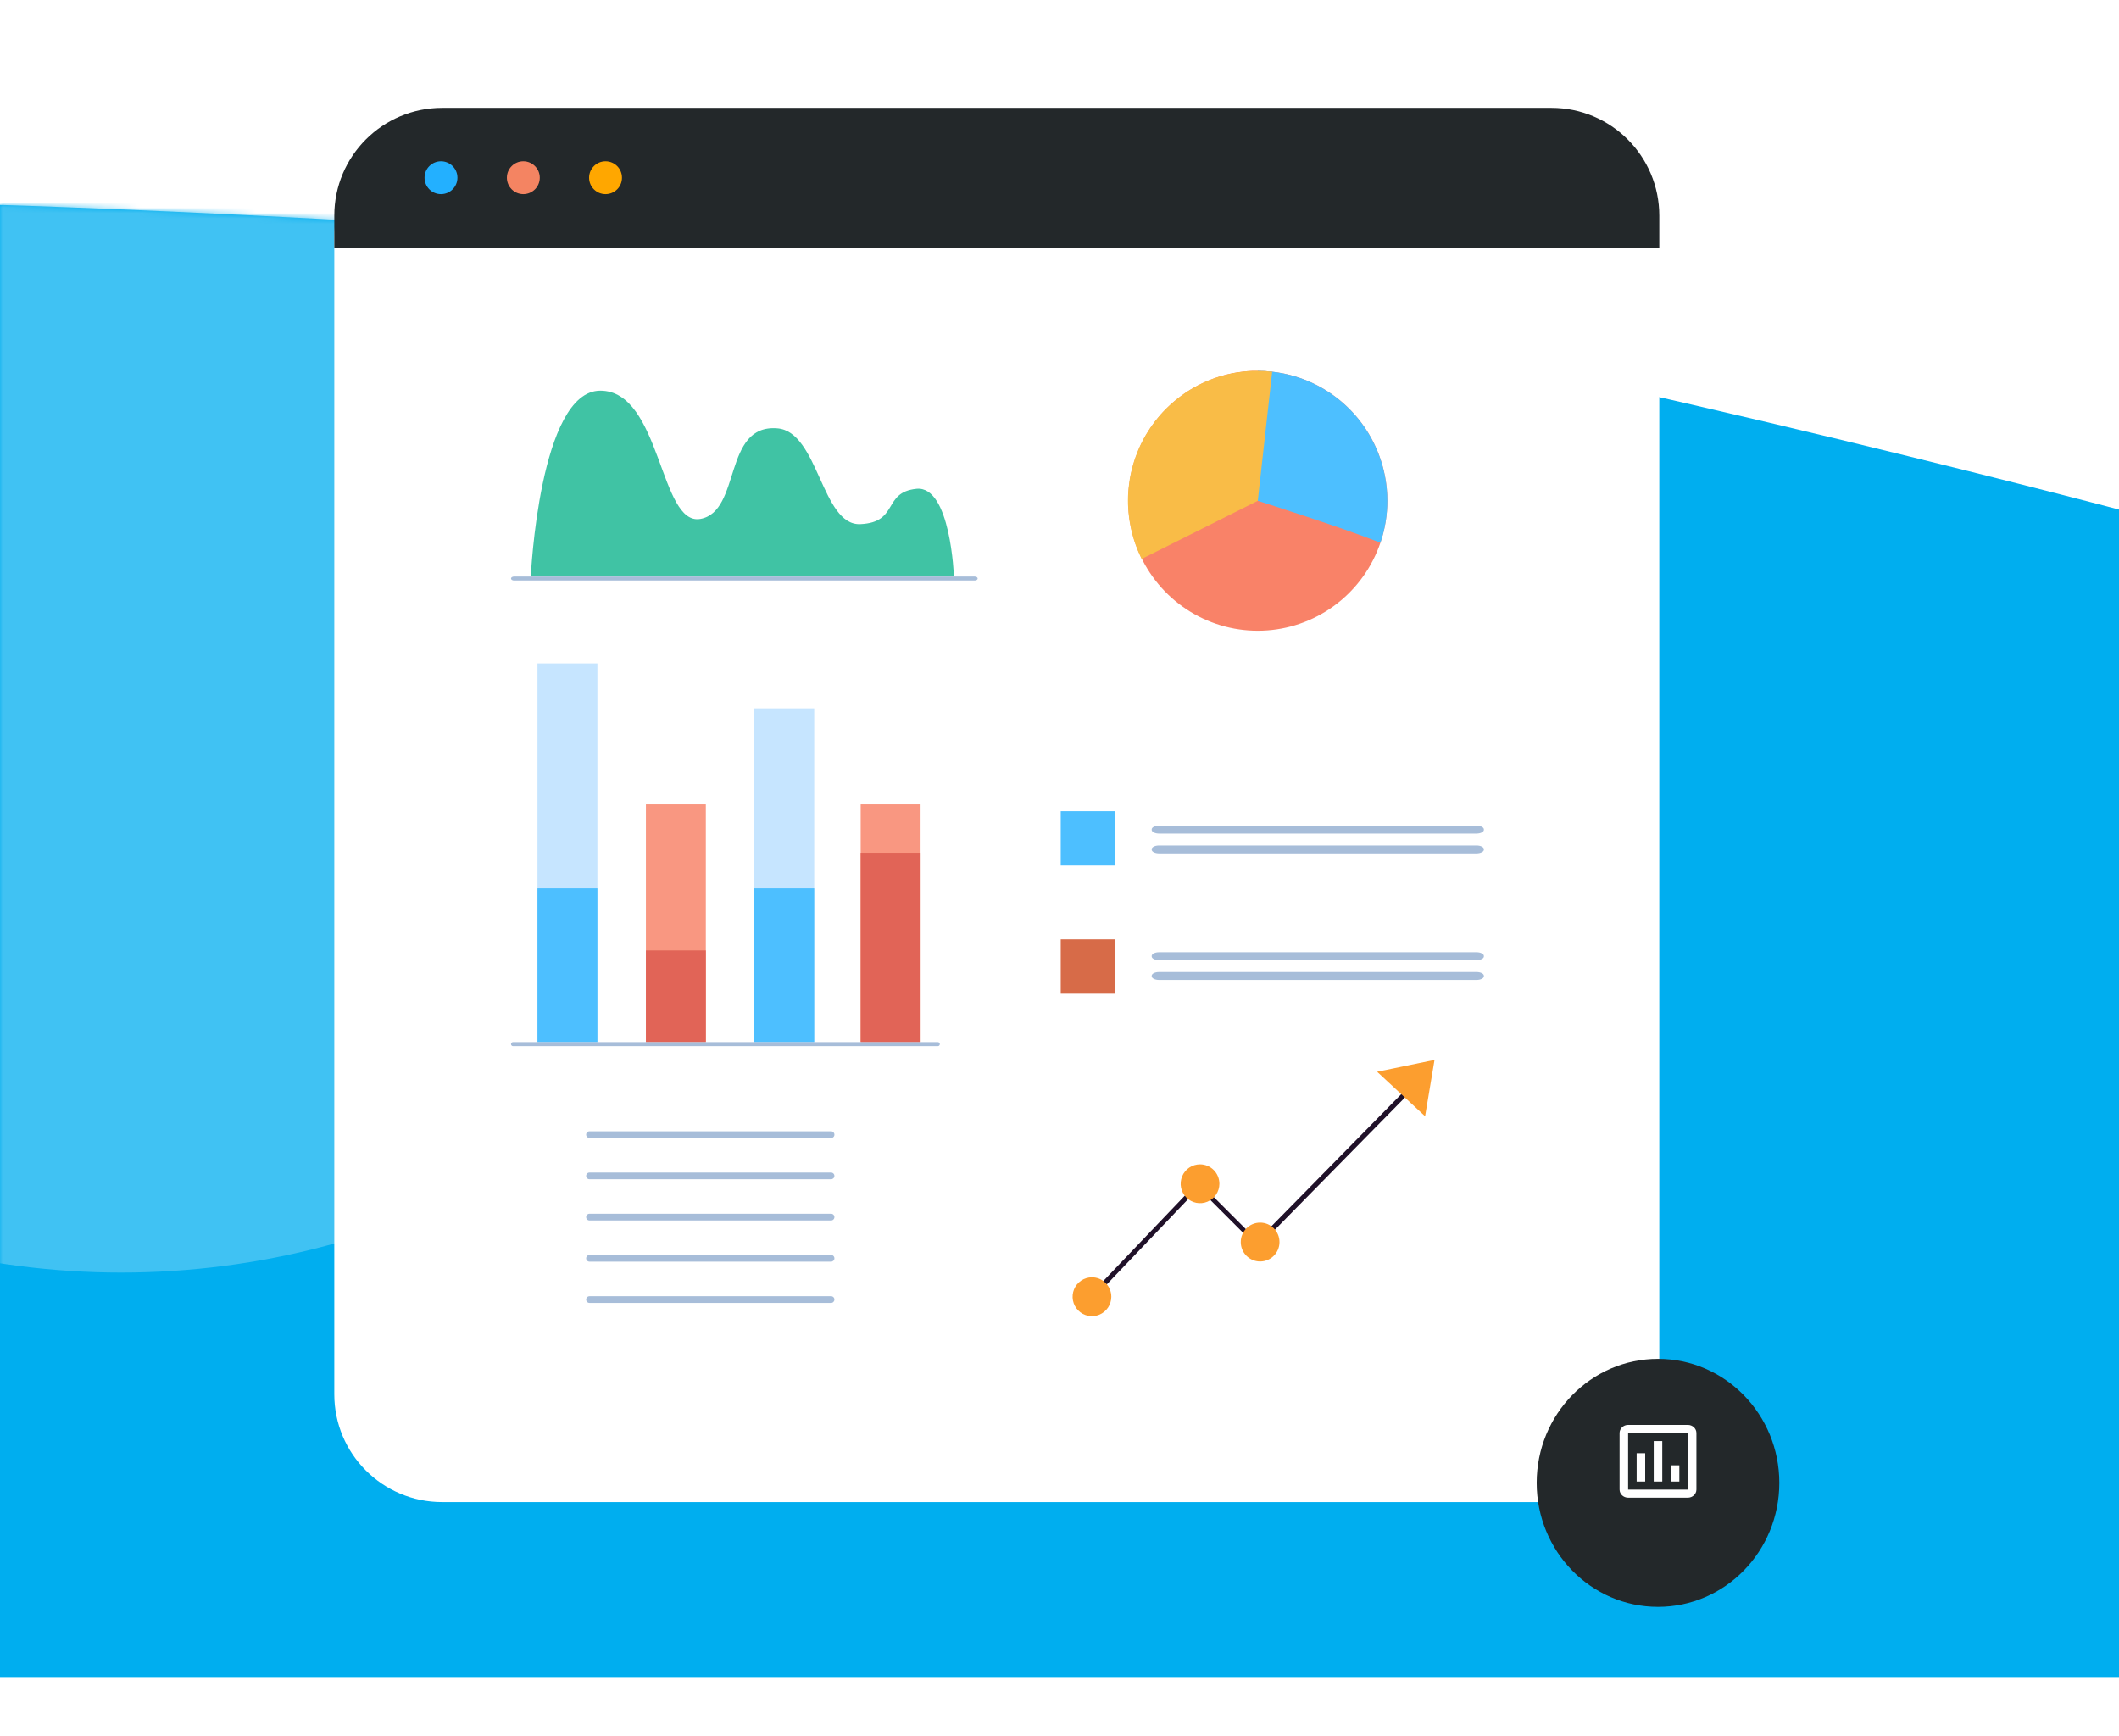 <svg width="393" height="322" viewBox="0 0 393 322" fill="none" xmlns="http://www.w3.org/2000/svg">
<path d="M0 38C0 38 127.752 41.806 208.5 54C281.44 65.015 393 94.5 393 94.5V311H0V38Z" fill="#00AEEF"/>
<mask id="mask0_685_858" style="mask-type:alpha" maskUnits="userSpaceOnUse" x="0" y="38" width="393" height="273">
<path d="M0 38C0 38 127.752 41.806 208.5 54C281.44 65.015 393 105 393 105V311H0V38Z" fill="#00AEEF"/>
</mask>
<g mask="url(#mask0_685_858)">
<circle cx="22.5" cy="88.5" r="147.5" fill="#40C2F3"/>
</g>
<g filter="url(#filter0_d_685_858)">
<path d="M287.739 274.567L82 274.567C70.954 274.567 62 265.613 62 254.567L62 40C62 28.954 70.954 20 82 20L287.739 20C298.785 20 307.739 28.954 307.739 40V254.567C307.739 265.613 298.785 274.567 287.739 274.567Z" fill="white"/>
</g>
<path d="M62.001 45.914L307.74 45.914V40C307.74 28.954 298.786 20 287.74 20L82.001 20C70.955 20 62.001 28.954 62.001 40V45.914Z" fill="#23282A"/>
<ellipse cx="81.787" cy="32.957" rx="3.05" ry="3.049" fill="#23B0FF"/>
<ellipse cx="97.058" cy="32.957" rx="3.05" ry="3.049" fill="#F48462"/>
<ellipse cx="112.305" cy="32.957" rx="3.05" ry="3.049" fill="#FFA700"/>
<g filter="url(#filter1_d_685_858)">
<ellipse cx="307.5" cy="271" rx="22.5" ry="23" fill="#23282A"/>
</g>
<path d="M313.042 264.25H301.958C301.087 264.25 300.375 264.925 300.375 265.75V276.25C300.375 277.075 301.087 277.75 301.958 277.75H313.042C313.912 277.75 314.625 277.075 314.625 276.25V265.75C314.625 264.925 313.912 264.25 313.042 264.25ZM313.042 276.25H301.958V265.75H313.042V276.25ZM303.542 269.5H305.125V274.75H303.542V269.5ZM306.708 267.25H308.292V274.75H306.708V267.25ZM309.875 271.75H311.458V274.75H309.875V271.75Z" fill="white"/>
<path d="M261.517 201.249L234.536 228.7C234.536 229.074 234.536 229.46 234.606 229.869C234.673 229.846 234.734 229.806 234.781 229.753L262.042 202.033L261.517 201.249Z" fill="#201129"/>
<path d="M255.408 198.758L264.304 207.015L266.053 196.559L255.408 198.758Z" fill="#FC9E2F"/>
<path d="M220.055 221.402L202.193 240.115C202.131 240.205 202.103 240.314 202.114 240.422C202.125 240.531 202.175 240.631 202.254 240.706C202.333 240.781 202.436 240.825 202.544 240.831C202.653 240.836 202.76 240.802 202.846 240.735L220.825 221.881C220.592 221.694 220.3 221.577 220.055 221.402Z" fill="#201129"/>
<path d="M206.11 240.478C206.11 241.19 205.899 241.887 205.504 242.479C205.11 243.072 204.549 243.533 203.893 243.806C203.237 244.079 202.514 244.15 201.818 244.011C201.121 243.872 200.481 243.529 199.979 243.025C199.477 242.521 199.135 241.88 198.996 241.181C198.858 240.482 198.929 239.758 199.201 239.099C199.472 238.441 199.933 237.879 200.523 237.483C201.114 237.087 201.808 236.876 202.518 236.876C203.471 236.876 204.384 237.255 205.058 237.931C205.731 238.606 206.11 239.523 206.11 240.478Z" fill="#FC9E2F"/>
<path d="M222.258 219.135L221.665 219.731L232.646 230.715L233.238 230.119L222.258 219.135Z" fill="#201129"/>
<path d="M226.153 219.53C226.153 220.243 225.942 220.939 225.547 221.532C225.153 222.124 224.592 222.586 223.936 222.858C223.28 223.131 222.557 223.202 221.861 223.063C221.164 222.924 220.524 222.581 220.022 222.077C219.52 221.574 219.178 220.932 219.039 220.233C218.901 219.534 218.972 218.81 219.244 218.152C219.515 217.493 219.976 216.931 220.566 216.535C221.157 216.139 221.851 215.928 222.561 215.928C223.514 215.928 224.427 216.307 225.101 216.983C225.774 217.658 226.153 218.575 226.153 219.53Z" fill="#FC9E2F"/>
<path d="M233.708 233.94C235.692 233.94 237.299 232.327 237.299 230.337C237.299 228.348 235.692 226.735 233.708 226.735C231.725 226.735 230.117 228.348 230.117 230.337C230.117 232.327 231.725 233.94 233.708 233.94Z" fill="#FC9E2F"/>
<path d="M154.136 241.624H109.328C109.164 241.624 109.007 241.559 108.891 241.443C108.775 241.326 108.71 241.169 108.71 241.004C108.71 240.923 108.726 240.842 108.757 240.767C108.788 240.692 108.834 240.623 108.891 240.566C108.948 240.508 109.016 240.463 109.091 240.432C109.166 240.4 109.247 240.384 109.328 240.384H154.136C154.218 240.383 154.299 240.398 154.375 240.428C154.45 240.459 154.519 240.504 154.577 240.562C154.635 240.62 154.68 240.689 154.711 240.765C154.741 240.841 154.756 240.922 154.754 241.004C154.754 241.169 154.689 241.326 154.573 241.443C154.457 241.559 154.3 241.624 154.136 241.624Z" fill="#A7BDD9"/>
<path d="M154.136 233.975H109.328C109.164 233.975 109.007 233.909 108.891 233.793C108.775 233.677 108.71 233.519 108.71 233.355C108.71 233.19 108.775 233.033 108.891 232.917C109.007 232.8 109.164 232.735 109.328 232.735H154.136C154.3 232.735 154.457 232.8 154.573 232.917C154.689 233.033 154.754 233.19 154.754 233.355C154.754 233.519 154.689 233.677 154.573 233.793C154.457 233.909 154.3 233.975 154.136 233.975Z" fill="#A7BDD9"/>
<path d="M154.136 226.337H109.328C109.247 226.337 109.166 226.321 109.091 226.29C109.016 226.259 108.948 226.213 108.891 226.156C108.834 226.098 108.788 226.03 108.757 225.955C108.726 225.879 108.71 225.799 108.71 225.717C108.71 225.552 108.775 225.393 108.89 225.275C109.006 225.157 109.163 225.089 109.328 225.086H154.136C154.219 225.086 154.3 225.102 154.376 225.134C154.451 225.166 154.52 225.213 154.578 225.271C154.635 225.33 154.68 225.4 154.711 225.477C154.741 225.553 154.756 225.635 154.754 225.717C154.754 225.799 154.738 225.879 154.707 225.955C154.676 226.03 154.631 226.098 154.573 226.156C154.516 226.213 154.448 226.259 154.373 226.29C154.298 226.321 154.218 226.337 154.136 226.337Z" fill="#A7BDD9"/>
<path d="M154.136 218.688H109.328C109.164 218.688 109.007 218.623 108.891 218.507C108.775 218.39 108.71 218.233 108.71 218.068C108.71 217.904 108.775 217.746 108.891 217.63C109.007 217.514 109.164 217.448 109.328 217.448H154.136C154.3 217.448 154.457 217.514 154.573 217.63C154.689 217.746 154.754 217.904 154.754 218.068C154.754 218.233 154.689 218.39 154.573 218.507C154.457 218.623 154.3 218.688 154.136 218.688Z" fill="#A7BDD9"/>
<path d="M154.136 211.039H109.328C109.164 211.039 109.007 210.974 108.891 210.857C108.775 210.741 108.71 210.583 108.71 210.419C108.71 210.255 108.775 210.097 108.891 209.981C109.007 209.864 109.164 209.799 109.328 209.799H154.136C154.3 209.799 154.457 209.864 154.573 209.981C154.689 210.097 154.754 210.255 154.754 210.419C154.756 210.501 154.741 210.582 154.711 210.658C154.68 210.734 154.635 210.803 154.577 210.861C154.519 210.919 154.45 210.964 154.375 210.995C154.299 211.026 154.218 211.041 154.136 211.039Z" fill="#A7BDD9"/>
<path d="M110.795 123.026H99.683V193.261H110.795V123.026Z" fill="#C6E5FF"/>
<path d="M130.906 149.19H119.795V193.261H130.906V149.19Z" fill="#F99781"/>
<path d="M151.008 131.365H139.896V193.273H151.008V131.365Z" fill="#C6E5FF"/>
<path d="M170.736 149.19H159.625V193.261H170.736V149.19Z" fill="#F99781"/>
<path d="M110.795 164.758H99.683V193.273H110.795V164.758Z" fill="#4DBFFF"/>
<path d="M130.906 176.266H119.795V193.261H130.906V176.266Z" fill="#E16457"/>
<path d="M151.008 164.758H139.896V193.273H151.008V164.758Z" fill="#4DBFFF"/>
<path d="M170.736 158.149H159.625V193.272H170.736V158.149Z" fill="#E16457"/>
<path d="M95.147 194.009H173.932C174.031 194.009 174.125 193.97 174.195 193.9C174.265 193.829 174.305 193.734 174.305 193.635C174.305 193.536 174.265 193.44 174.195 193.37C174.125 193.3 174.031 193.261 173.932 193.261H95.147C95.048 193.261 94.953 193.3 94.883 193.37C94.813 193.44 94.773 193.536 94.773 193.635V193.635C94.773 193.734 94.813 193.829 94.883 193.9C94.953 193.97 95.048 194.009 95.147 194.009Z" fill="#A7BDD9"/>
<path d="M176.923 106.92C176.923 106.92 176.315 90.005 169.979 90.647C163.643 91.29 166.768 96.874 159.564 97.201C152.359 97.528 151.821 80.028 144.166 79.433C134.045 78.615 137.517 94.841 129.914 96.231C122.31 97.621 122.64 72.447 111.339 72.447C100.038 72.447 98.441 106.92 98.441 106.92H176.923Z" fill="#40C3A4"/>
<path d="M95.326 107.654H180.771C180.918 107.654 181.058 107.615 181.162 107.546C181.265 107.478 181.324 107.384 181.324 107.287C181.324 107.19 181.265 107.097 181.162 107.028C181.058 106.959 180.918 106.92 180.771 106.92H95.326C95.18 106.92 95.039 106.959 94.935 107.028C94.832 107.097 94.773 107.19 94.773 107.287C94.773 107.384 94.832 107.478 94.935 107.546C95.039 107.615 95.18 107.654 95.326 107.654Z" fill="#A7BDD9"/>
<path d="M206.778 150.453H196.727V160.535H206.778V150.453Z" fill="#4DBFFF"/>
<path d="M206.778 174.208H196.727V184.29H206.778V174.208Z" fill="#D76B48"/>
<path d="M273.854 153.129H214.952C214.203 153.129 213.597 153.439 213.597 153.821V153.904C213.597 154.286 214.203 154.596 214.952 154.596H273.854C274.602 154.596 275.209 154.286 275.209 153.904V153.821C275.209 153.439 274.602 153.129 273.854 153.129Z" fill="#A7BDD9"/>
<path d="M273.854 156.797H214.952C214.203 156.797 213.597 157.106 213.597 157.489V157.572C213.597 157.954 214.203 158.264 214.952 158.264H273.854C274.602 158.264 275.209 157.954 275.209 157.572V157.489C275.209 157.106 274.602 156.797 273.854 156.797Z" fill="#A7BDD9"/>
<path d="M273.854 176.6H214.952C214.203 176.6 213.597 176.91 213.597 177.292V177.375C213.597 177.758 214.203 178.067 214.952 178.067H273.854C274.602 178.067 275.209 177.758 275.209 177.375V177.292C275.209 176.91 274.602 176.6 273.854 176.6Z" fill="#A7BDD9"/>
<path d="M273.854 180.268H214.952C214.203 180.268 213.597 180.578 213.597 180.96V181.043C213.597 181.425 214.203 181.735 214.952 181.735H273.854C274.602 181.735 275.209 181.425 275.209 181.043V180.96C275.209 180.578 274.602 180.268 273.854 180.268Z" fill="#A7BDD9"/>
<path d="M257.304 92.874C257.303 97.598 255.917 102.219 253.319 106.16C250.721 110.101 247.026 113.19 242.692 115.042C238.359 116.894 233.579 117.427 228.945 116.576C224.312 115.725 220.03 113.527 216.632 110.255C213.234 106.983 210.87 102.781 209.833 98.172C208.796 93.563 209.132 88.75 210.799 84.331C212.467 79.912 215.392 76.082 219.211 73.317C223.031 70.552 227.576 68.975 232.283 68.78H233.274C234.166 68.777 235.058 68.828 235.944 68.932C241.817 69.588 247.243 72.392 251.183 76.809C255.124 81.227 257.303 86.946 257.304 92.874Z" fill="#F98268"/>
<path d="M257.303 92.873C257.304 95.519 256.871 98.147 256.021 100.651C248.722 97.751 233.273 92.873 233.273 92.873V68.779C239.644 68.779 245.755 71.318 250.261 75.836C254.767 80.354 257.3 86.482 257.303 92.873Z" fill="#4DBFFF"/>
<path d="M235.944 68.932L233.273 92.874L211.738 103.657C209.94 100.054 209.071 96.056 209.21 92.028C209.35 88.001 210.494 84.073 212.537 80.604C214.581 77.135 217.459 74.234 220.908 72.169C224.358 70.103 228.268 68.938 232.282 68.78H233.273C234.166 68.777 235.057 68.828 235.944 68.932Z" fill="#F9BC47"/>
<defs>
<filter id="filter0_d_685_858" x="38" y="0" width="293.739" height="302.567" filterUnits="userSpaceOnUse" color-interpolation-filters="sRGB">
<feFlood flood-opacity="0" result="BackgroundImageFix"/>
<feColorMatrix in="SourceAlpha" type="matrix" values="0 0 0 0 0 0 0 0 0 0 0 0 0 0 0 0 0 0 127 0" result="hardAlpha"/>
<feOffset dy="4"/>
<feGaussianBlur stdDeviation="12"/>
<feColorMatrix type="matrix" values="0 0 0 0 0.247 0 0 0 0 0.254 0 0 0 0 0.263 0 0 0 0.3 0"/>
<feBlend mode="multiply" in2="BackgroundImageFix" result="effect1_dropShadow_685_858"/>
<feBlend mode="normal" in="SourceGraphic" in2="effect1_dropShadow_685_858" result="shape"/>
</filter>
<filter id="filter1_d_685_858" x="261" y="228" width="93" height="94" filterUnits="userSpaceOnUse" color-interpolation-filters="sRGB">
<feFlood flood-opacity="0" result="BackgroundImageFix"/>
<feColorMatrix in="SourceAlpha" type="matrix" values="0 0 0 0 0 0 0 0 0 0 0 0 0 0 0 0 0 0 127 0" result="hardAlpha"/>
<feOffset dy="4"/>
<feGaussianBlur stdDeviation="12"/>
<feColorMatrix type="matrix" values="0 0 0 0 0.758 0 0 0 0 0.493 0 0 0 0 0.468 0 0 0 0.8 0"/>
<feBlend mode="multiply" in2="BackgroundImageFix" result="effect1_dropShadow_685_858"/>
<feBlend mode="normal" in="SourceGraphic" in2="effect1_dropShadow_685_858" result="shape"/>
</filter>
</defs>
</svg>
